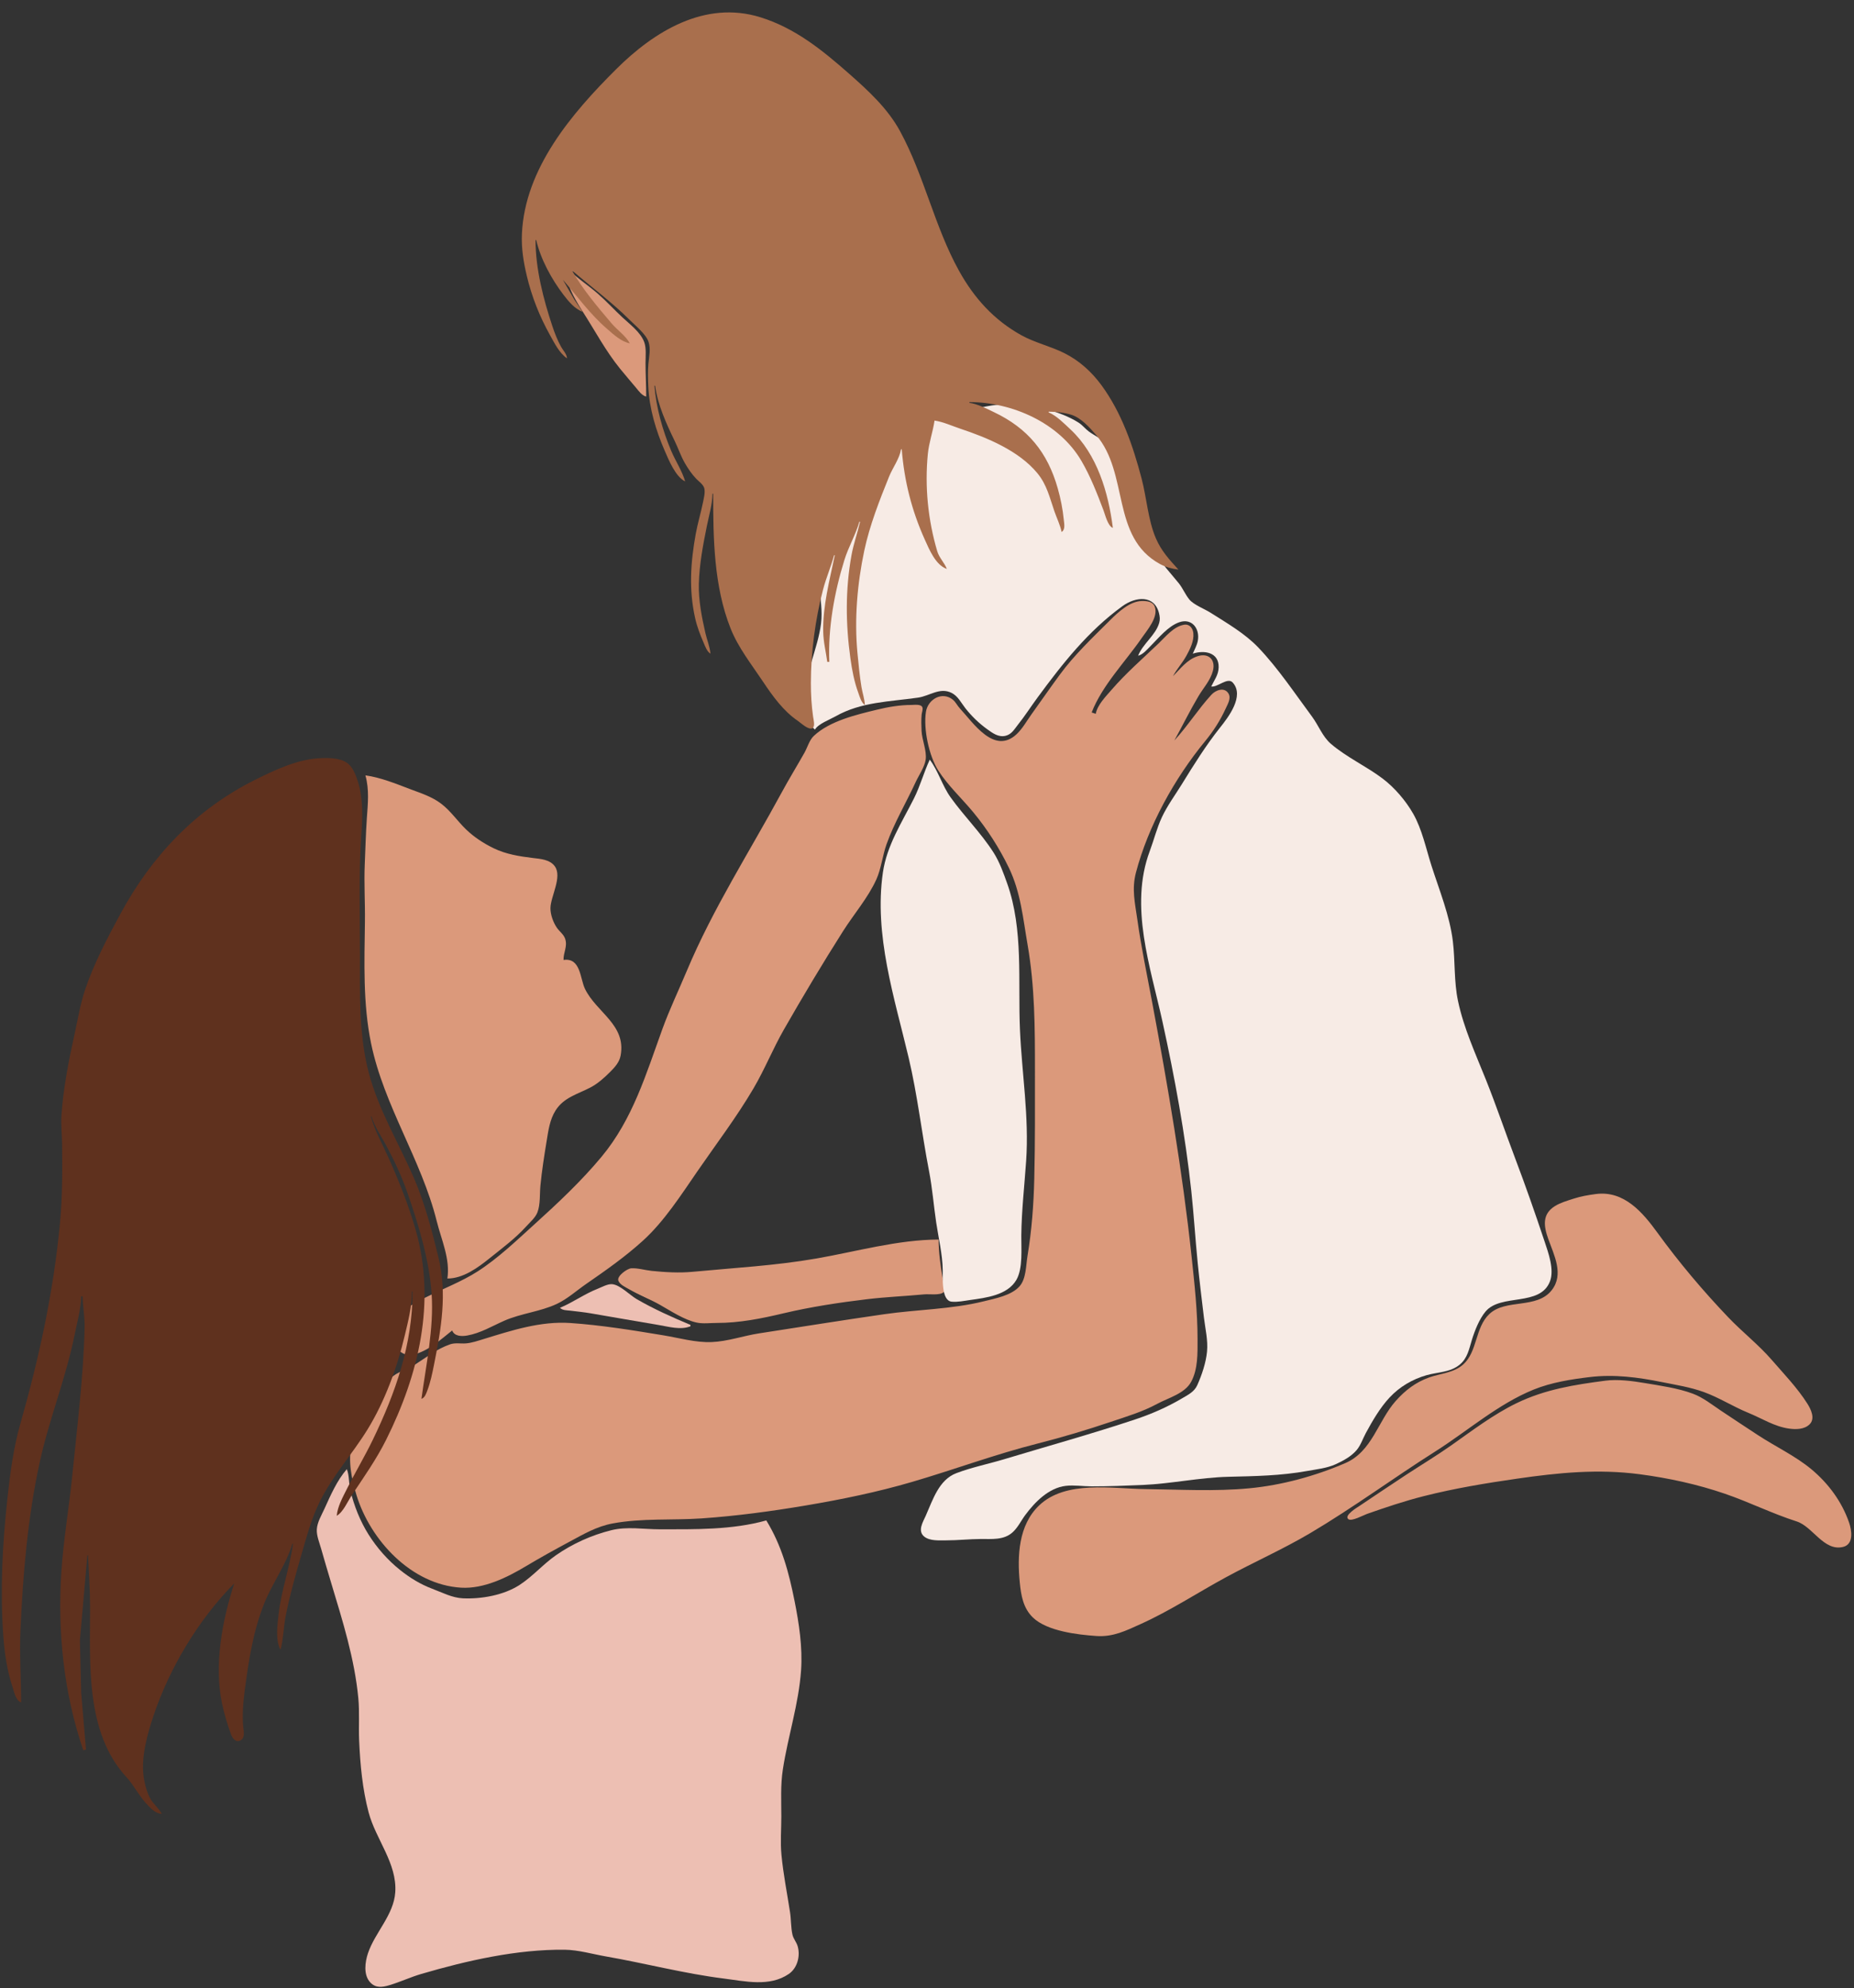 <?xml version="1.0" encoding="UTF-8"?><svg xmlns="http://www.w3.org/2000/svg" xmlns:xlink="http://www.w3.org/1999/xlink" height="769.5" preserveAspectRatio="xMidYMid meet" version="1.0" viewBox="49.7 15.5 718.0 769.5" width="718.0" zoomAndPan="magnify"><rect x="49.7" y="15.5" width="718.0" height="769.5" fill="#333333" stroke="none"/><g id="change1_1"><path d="m 290.906,511.602 c 1.331,2.463 4.442,3.852 6.879,5.091 3.114,1.585 6.392,2.723 9.525,4.239 3.186,1.54 6.421,3.627 9.79,4.694 -1.593,-2.254 -4.122,-3.662 -6.35,-5.218 -5.956,-4.162 -12.525,-7.877 -19.844,-8.805 m -24.342,10.054 c 1.008,1.029 2.59,0.934 3.969,1.101 2.648,0.315 5.308,0.595 7.938,1.037 8.737,1.474 17.452,3.061 26.194,4.498 3.971,0.654 8.604,2.069 12.435,0.508 v -0.529 c -6.935,-2.887 -14.42,-6.244 -20.902,-10.022 -2.596,-1.511 -6.456,-5.572 -9.525,-5.744 -1.738,-0.098 -3.966,1.172 -5.556,1.797 -5.085,1.998 -9.512,5.257 -14.552,7.355 m -78.846,57.679 v 0.794 h 0.265 l -0.265,-0.794 m 0.265,1.852 c 0.158,7.641 3.065,15.915 6.805,22.49 1.276,2.244 2.546,4.966 4.572,6.615 l -7.141,-15.875 -4.236,-13.229 m -3.969,2.91 c -3.853,4.453 -6.254,10.046 -8.67,15.346 -1.125,2.466 -2.777,5.175 -2.947,7.938 -0.149,2.426 0.984,5.101 1.639,7.408 1.281,4.514 2.613,9.001 3.966,13.494 4.405,14.621 9.01,29.173 10.464,44.45 0.519,5.458 0.08,10.933 0.32,16.404 0.407,9.29 1.278,18.743 3.663,27.781 2.752,10.433 11.097,19.748 10.326,30.956 -0.605,8.782 -7.84,15.52 -10.559,23.548 -1.156,3.416 -1.848,8.422 0.88,11.327 2.105,2.246 4.64,1.894 7.321,1.098 4.215,-1.249 8.217,-3.141 12.435,-4.376 17.648,-5.167 37.098,-9.591 55.562,-9.372 5.286,0.064 10.687,1.677 15.875,2.58 15.266,2.651 30.414,6.662 45.773,8.575 8.123,1.011 17.653,3.339 25.133,-1.789 3.323,-2.281 4.503,-6.948 3.432,-10.689 -0.455,-1.59 -1.675,-2.94 -2.027,-4.498 -0.627,-2.789 -0.505,-5.882 -0.945,-8.731 -1.151,-7.448 -2.609,-14.708 -3.323,-22.225 -0.471,-4.95 -0.042,-9.864 -0.045,-14.817 -0.003,-6.173 -0.349,-12.097 0.601,-18.256 1.982,-12.827 6.157,-25.36 7.048,-38.365 0.606,-8.845 -0.786,-18.068 -2.516,-26.723 -2.236,-11.173 -4.927,-21.373 -10.954,-31.221 -13.208,3.715 -27.667,3.44 -41.275,3.44 -6.249,0 -12.634,-1.167 -18.785,0.365 -7.623,1.894 -14.986,5.212 -21.431,9.7 -4.938,3.437 -8.934,8.139 -14.023,11.446 -6.13,3.985 -14.749,5.519 -21.96,5.202 -4.19,-0.185 -8.059,-2.267 -11.906,-3.707 -4.524,-1.693 -8.671,-4.241 -12.435,-7.25 -4.765,-3.805 -8.897,-8.49 -12.157,-13.639 -3.323,-5.247 -5.661,-11.176 -7.123,-17.198 -0.621,-2.556 -0.364,-5.837 -1.357,-8.202 m 102.658,18.521 v 0.265 c 18.637,-0.799 36.991,-0.513 55.562,-2.91 -1.257,-0.527 -2.876,-0.394 -4.233,-0.651 -6.691,-1.262 -12.29,-0.992 -19.05,-0.185 -10.668,1.278 -21.569,2.635 -32.279,3.482 m -1.058,0.265 v 0.265 h 0.794 l -0.794,-0.265 m -8.467,3.175 8.202,-2.646 c -2.963,-0.9 -6.371,0.101 -8.202,2.646 m -77.787,4.498 0.265,0.265 z" fill="#edbfb3"/></g><g><g id="change2_1"><path d="m 269.003,114.769 c -2.146,7.26 2.736,15.683 6.429,21.431 4.715,7.338 8.811,15.109 14.37,21.96 2.029,2.501 4.146,4.936 6.21,7.408 1.117,1.338 2.209,2.951 3.948,3.44 0,-4.334 -0.265,-8.643 -0.265,-12.965 0,-2.506 0.37,-5.832 -0.527,-8.202 -1.439,-3.8 -5.596,-6.873 -8.469,-9.549 -3.212,-2.993 -6.215,-6.281 -9.525,-9.16 -3.784,-3.292 -8.08,-6.069 -11.642,-9.601 l 3.44,1.587 c 1.667,-1.894 3.463,-0.749 5.556,-0.265 -1.955,-2.201 -6.67,-5.394 -9.525,-6.085 m 9.79,6.085 0.265,0.265 -0.265,-0.265 m 0.265,3.175 10.319,9.26 h 0.265 l 0.529,-0.529 v -0.265 c -3.172,-3.035 -6.829,-7.111 -11.113,-8.467 m 225.425,178.065 c 3.156,-5.691 6.054,-11.61 9.379,-17.198 1.91,-3.209 4.625,-6.096 5.575,-9.79 1.103,-4.286 -1.714,-7.014 -5.958,-5.622 -4.114,1.347 -6.599,4.805 -9.525,7.739 1.492,-2.805 3.68,-5.157 5.21,-7.938 1.405,-2.559 3.006,-5.722 2.683,-8.731 -0.214,-1.975 -1.5,-3.646 -3.659,-3.249 -4.024,0.739 -7.017,4.555 -9.79,7.208 -6.152,5.884 -12.687,11.546 -18.256,18.002 -2.209,2.561 -5.472,5.821 -6.085,9.26 l -1.587,-0.529 c 4.088,-10.538 13.044,-19.592 19.405,-28.84 2.064,-3.001 6.596,-8.123 5.006,-12.167 -0.799,-2.027 -3.26,-2.165 -5.096,-2.117 -4.585,0.119 -9.12,4.368 -12.171,7.405 -6.784,6.751 -13.859,13.422 -19.537,21.166 -3.715,5.061 -7.31,10.239 -10.967,15.346 -1.823,2.548 -3.44,5.506 -5.744,7.649 -8.649,8.038 -16.769,-4.471 -21.95,-10.03 -0.966,-1.035 -1.587,-2.429 -2.68,-3.328 -4.159,-3.424 -9.689,-0.169 -10.443,4.651 -1.035,6.63 1.175,17.132 4.792,22.754 3.778,5.876 9.115,10.776 13.547,16.14 5.379,6.511 10.078,13.827 13.756,21.431 4.625,9.557 5.495,19.637 7.279,29.898 2.802,16.129 2.844,32.057 2.844,48.419 0,14.052 0.082,28.035 -0.262,42.069 -0.246,10.11 -0.976,19.905 -2.627,29.898 -0.595,3.598 -0.503,8.731 -2.987,11.642 -3.117,3.646 -9.514,4.821 -13.967,5.919 -12.573,3.104 -25.778,3.149 -38.629,5.001 -16.161,2.328 -32.282,4.919 -48.419,7.408 -6.088,0.942 -12.062,3.096 -18.256,3.358 -6.236,0.265 -12.668,-1.603 -18.785,-2.614 -11.882,-1.963 -23.969,-3.937 -35.983,-4.76 -11.574,-0.794 -22.765,2.892 -33.602,6.21 -2.153,0.661 -4.633,1.516 -6.879,1.68 -1.999,0.146 -4.16,-0.315 -6.085,0.352 -5.253,1.826 -9.173,5.04 -13.758,7.953 -2.563,1.63 -5.795,2.442 -8.202,4.265 -8.166,6.178 -13.947,16.476 -16.169,26.347 -1.477,6.559 -0.059,13.555 1.875,19.844 5.355,17.415 21.221,34.613 40.488,35.782 8.794,0.534 17.853,-3.958 25.135,-8.319 5.536,-3.315 11.3,-6.485 16.978,-9.533 5.472,-2.934 10.372,-5.847 16.624,-7.014 11.269,-2.103 23.011,-1.164 34.396,-1.945 13.525,-0.926 27.104,-2.765 40.481,-5.024 13.822,-2.334 27.546,-5.149 41.01,-9.086 16.29,-4.765 32.194,-10.694 48.683,-14.872 9.612,-2.434 18.934,-5.231 28.31,-8.387 6.165,-2.077 12.242,-3.866 17.992,-6.974 4.331,-2.342 10.679,-3.958 13.145,-8.549 2.643,-4.924 2.466,-10.996 2.466,-16.404 0,-10.861 -1.183,-21.492 -2.336,-32.279 -3.527,-32.927 -9.189,-65.881 -15.288,-98.425 -1.984,-10.594 -4.194,-21.069 -5.694,-31.75 -0.918,-6.525 -2.238,-11.761 -0.527,-18.256 4.77,-18.079 14.936,-36.409 26.776,-50.8 3.281,-3.987 5.85,-8.012 7.998,-12.7 0.778,-1.701 2.183,-3.966 1.013,-5.81 -1.622,-2.556 -4.958,-1.236 -6.575,0.529 -5.122,5.591 -9.205,12.115 -14.364,17.716 m -0.529,-24.871 -0.794,1.058 0.794,-1.058 m -300.038,258.498 c -0.809,3.246 3.26,4.633 5.821,4.053 5.726,-1.294 10.611,-5.797 15.081,-9.345 0.863,2.315 3.734,2.323 5.821,1.955 5.135,-0.908 9.583,-3.617 14.287,-5.696 6.536,-2.889 13.983,-3.524 20.373,-6.519 4.17,-1.955 7.615,-5.125 11.377,-7.723 7.649,-5.286 15.052,-10.47 21.96,-16.722 8.276,-7.488 14.851,-17.769 21.175,-26.943 7.345,-10.657 15.102,-20.833 21.685,-32.015 4.36,-7.408 7.509,-15.33 11.758,-22.754 7.355,-12.856 14.983,-25.593 22.918,-38.1 4.154,-6.546 9.763,-13.039 12.941,-20.108 1.86,-4.133 2.36,-9.176 3.897,-13.494 2.99,-8.403 7.57,-16.002 11.277,-24.077 1.199,-2.611 3.5,-5.884 3.903,-8.731 0.489,-3.45 -1.439,-7.599 -1.593,-11.113 -0.09,-2.066 -0.172,-4.292 0.034,-6.35 0.085,-0.847 0.598,-2.003 0.265,-2.831 -0.521,-1.289 -3.201,-0.873 -4.278,-0.873 -4.419,0 -8.951,0.778 -13.229,1.818 -7.972,1.937 -18.365,4.339 -24.551,10.189 -1.701,1.609 -2.466,4.495 -3.606,6.514 -2.9,5.13 -5.995,10.165 -8.803,15.346 -12.438,22.939 -26.628,44.937 -36.748,69.056 -3.114,7.427 -6.712,14.946 -9.451,22.49 -6.334,17.433 -11.475,34.93 -23.585,49.477 -7.734,9.295 -16.846,17.875 -25.813,25.974 -7.082,6.395 -14.157,13.245 -22.225,18.412 -12.26,7.853 -29.358,11.173 -37.69,24.141 -1.46,2.273 -1.546,6.694 2.236,6.54 1.823,-0.074 3.326,-1.625 4.763,-2.572 m 162.983,-239.977 1.058,-0.529 -1.058,0.529 m 137.583,6.35 -0.265,0.265 0.265,-0.265 m -313.267,13.494 c 1.564,5.564 0.941,11.004 0.553,16.669 -0.402,5.879 -0.549,11.843 -0.807,17.727 -0.324,7.398 0.165,14.801 0.066,22.225 -0.207,15.557 -0.801,31.742 2.38,47.096 5.024,24.252 19.456,44.929 25.423,68.792 1.836,7.342 5.256,14.597 4.135,22.225 6.149,-0.005 11.797,-4.194 16.404,-7.885 4.792,-3.839 9.944,-7.665 14.068,-12.224 1.508,-1.667 3.597,-3.405 4.415,-5.556 1.152,-3.032 0.829,-7.109 1.141,-10.319 0.561,-5.773 1.464,-11.478 2.401,-17.198 0.673,-4.106 1.212,-8.321 3.491,-11.906 3.159,-4.972 8.451,-6.249 13.377,-8.8 2.876,-1.49 5.398,-3.741 7.673,-6.017 1.815,-1.815 3.614,-3.731 4.109,-6.35 2.267,-12.009 -9.424,-16.727 -13.83,-25.929 -1.876,-3.921 -1.632,-12.099 -8.271,-11.113 -0.09,-2.9 1.632,-5.207 0.624,-8.202 -0.577,-1.714 -2.183,-2.791 -3.183,-4.233 -1.434,-2.066 -2.547,-5.157 -2.505,-7.673 0.074,-4.477 4.63,-12.02 1.703,-16.116 -1.917,-2.683 -5.593,-2.881 -8.546,-3.241 -5.149,-0.624 -10.372,-1.453 -15.081,-3.731 -3.925,-1.9 -7.68,-4.337 -10.824,-7.385 -3.311,-3.209 -5.842,-7.046 -9.549,-9.877 -3.625,-2.768 -7.967,-4.112 -12.171,-5.704 -5.465,-2.074 -11.365,-4.49 -17.198,-5.276 m 476.515,162.036 c -3.019,0.4 -5.826,0.881 -8.731,1.828 -2.387,0.778 -4.998,1.513 -7.144,2.857 -5.006,3.133 -4.307,7.766 -2.564,12.666 2.26,6.353 6.162,13.692 1.365,19.844 -5.802,7.437 -17.83,3.209 -24.201,9.271 -5.535,5.265 -4.524,14.489 -10.078,19.481 -3.659,3.291 -8.8,3.461 -13.205,5.035 -5.196,1.855 -9.268,4.979 -12.92,9.075 -6.982,7.837 -9.115,19.598 -19.624,24.111 -11.61,4.985 -24.453,8.512 -37.042,9.71 -13.518,1.289 -26.95,0.468 -40.481,0.31 -12.803,-0.153 -30.708,-3.49 -41.01,6.361 -7.985,7.633 -8.485,19.574 -7.453,29.887 0.495,4.937 1.32,9.85 5.083,13.47 5.493,5.281 17.293,6.644 24.596,7.144 6.501,0.445 11.451,-2.066 17.198,-4.657 11.282,-5.083 21.894,-12.06 32.808,-17.992 10.8,-5.868 22.244,-10.925 32.808,-17.174 16.563,-9.8 32.155,-21.304 48.419,-31.604 12.496,-7.916 24.291,-18.349 38.1,-23.945 6.808,-2.757 14.438,-3.971 21.696,-4.839 9.533,-1.143 18.688,0.071 28.046,1.955 5.403,1.087 10.935,1.953 16.14,3.836 6.03,2.185 11.295,5.625 17.198,8.03 5.302,2.159 10.12,5.347 15.875,6.13 2.619,0.357 5.81,0.331 7.848,-1.614 2.331,-2.225 0.587,-5.847 -0.82,-8.062 -3.892,-6.128 -9.057,-11.47 -13.795,-16.933 -5.104,-5.887 -11.377,-10.766 -16.769,-16.404 -9.803,-10.25 -19.151,-21.328 -27.488,-32.808 -5.678,-7.818 -12.917,-16.409 -23.852,-14.97 M 413.201,495.24 c -15.841,0.045 -31.848,4.646 -47.36,7.342 -15.938,2.77 -31.843,3.612 -47.89,5.138 -5.265,0.5 -10.626,0.172 -15.875,-0.355 -2.556,-0.257 -5.379,-1.151 -7.938,-0.995 -1.521,0.093 -5.591,2.982 -4.979,4.744 0.545,1.58 2.842,2.598 4.186,3.365 3.866,2.201 8.027,3.821 11.906,6.006 4.318,2.437 9.393,5.85 14.287,6.895 2.408,0.513 5.218,0.138 7.673,0.138 8.93,0 17.301,-1.688 25.929,-3.736 10.496,-2.49 21.574,-4.165 32.279,-5.448 7.374,-0.886 14.835,-1.18 22.225,-1.884 1.889,-0.18 6.009,0.484 7.512,-0.836 1.008,-0.884 -0.198,-4.149 -0.389,-5.294 -0.826,-4.977 -1.566,-10.036 -1.566,-15.081 m 258.233,54.615 c -12.007,1.577 -23.326,3.347 -34.396,8.705 -9.006,4.36 -17.24,10.655 -25.4,16.394 -5.591,3.932 -11.472,7.474 -17.198,11.213 -6.125,3.998 -12.168,8.115 -18.256,12.173 -0.812,0.54 -6.088,3.649 -4.326,5.104 1.238,1.024 5.892,-1.545 7.236,-2.016 7.252,-2.54 14.499,-4.982 21.96,-6.871 12.02,-3.043 23.99,-5.016 36.248,-6.784 15.965,-2.302 31.25,-3.826 47.36,-1.707 11.237,1.479 22.339,3.887 33.073,7.562 9.406,3.223 18.283,7.678 27.781,10.71 6.212,1.984 10.546,11.708 17.992,9.853 4.178,-1.04 3.321,-6.432 2.291,-9.414 -2.797,-8.083 -7.948,-15.057 -14.462,-20.521 -6.263,-5.255 -14.071,-8.877 -20.902,-13.367 -4.763,-3.127 -9.554,-6.273 -14.287,-9.438 -3.458,-2.312 -6.916,-5.093 -10.848,-6.559 -5.874,-2.185 -12.594,-3.093 -18.769,-4.136 -4.654,-0.786 -10.351,-1.524 -15.097,-0.902 m -179.917,7.033 -0.265,0.265 z" fill="#db997b"/></g><g id="change3_1"><path d="m 365.312,297.861 c 1.249,-2.201 5.736,-3.85 7.938,-5.101 9.911,-5.638 20.992,-5.67 32.015,-7.263 4.456,-0.643 8.409,-4.112 12.965,-1.823 2.492,1.249 3.709,3.884 5.368,5.985 2.379,3.011 5.271,5.81 8.39,8.049 2.135,1.535 4.389,3.233 7.144,2.561 2.342,-0.572 3.352,-2.487 4.763,-4.26 2.723,-3.418 5.053,-7.067 7.641,-10.583 9.641,-13.102 19.566,-25.7 32.84,-35.325 5.194,-3.766 12.419,-4.429 14.19,2.781 0.315,1.284 0.423,2.415 0.053,3.704 -1.379,4.778 -6.382,8.084 -8.157,12.7 1.95,-0.532 3.373,-2.32 4.763,-3.704 3.207,-3.19 6.776,-7.695 11.113,-9.237 4.905,-1.744 8.094,2.408 7.244,7.12 -0.328,1.823 -1.251,3.342 -1.953,5.027 4.389,-1.482 10.165,-0.577 10.02,5.292 -0.074,2.969 -1.672,4.874 -2.876,7.408 2.379,0.46 6.331,-3.752 8.332,-1.524 4.675,5.21 -1.789,13.499 -4.892,17.399 -5.514,6.927 -10.197,14.444 -14.832,21.96 -2.582,4.186 -5.588,8.236 -7.686,12.7 -1.976,4.207 -3.119,8.877 -4.747,13.229 -7.961,21.302 0.286,44.752 4.929,65.881 4.736,21.564 8.826,43.659 11.179,65.617 0.992,9.26 1.545,18.523 2.471,27.781 0.706,7.075 1.556,14.108 2.413,21.167 0.524,4.339 1.627,8.837 1.201,13.229 -0.421,4.334 -2.008,9.006 -3.776,12.965 -1.164,2.606 -3.638,3.765 -5.969,5.146 -5.606,3.323 -11.808,6.022 -17.992,8.083 -16.751,5.583 -33.885,10.324 -50.8,15.42 -6.186,1.863 -12.47,3.109 -18.521,5.397 -6.805,2.577 -9.126,10.332 -11.869,16.489 -1.093,2.447 -3.294,5.898 -0.556,8.091 2.162,1.73 5.861,1.434 8.456,1.434 4.514,0 8.996,-0.508 13.494,-0.529 4.188,-0.021 8.766,0.474 12.147,-2.503 2.132,-1.879 3.321,-4.516 4.987,-6.757 3.794,-5.101 9.11,-10.517 15.674,-11.3 3.207,-0.384 6.795,0.188 10.054,0.188 6.599,0 13.25,-0.251 19.844,-0.54 11.054,-0.484 22.013,-2.889 33.073,-3.162 10.462,-0.254 20.307,-0.397 30.692,-2.273 3.625,-0.654 7.459,-1.048 10.848,-2.574 2.902,-1.31 6.059,-3.022 8.147,-5.474 1.595,-1.873 2.413,-4.466 3.577,-6.615 2.558,-4.718 5.527,-9.824 9.202,-13.758 3.873,-4.146 8.829,-7.067 14.264,-8.617 4.424,-1.262 9.239,-1.05 12.965,-4.17 2.934,-2.455 3.548,-5.958 4.614,-9.438 1.095,-3.58 2.916,-8.221 5.353,-11.089 5.956,-7.014 21.143,-1.725 24.921,-11.665 1.728,-4.548 -0.638,-11.023 -2.08,-15.346 -3.617,-10.84 -7.377,-21.593 -11.427,-32.279 -3.839,-10.126 -7.303,-20.365 -11.327,-30.427 -3.993,-9.98 -8.559,-19.868 -10.792,-30.427 -1.611,-7.62 -1.061,-15.335 -1.984,-23.019 -1.198,-10.004 -5.244,-19.812 -8.3,-29.369 -2.101,-6.58 -3.638,-14.086 -7.083,-20.108 -2.873,-5.024 -7.173,-10.067 -11.793,-13.56 -6.448,-4.879 -13.93,-8.202 -20.108,-13.507 -3.164,-2.717 -4.789,-7.162 -7.271,-10.504 -6.604,-8.895 -13.129,-18.719 -20.786,-26.723 -5.255,-5.494 -12.134,-9.433 -18.51,-13.48 -2.307,-1.464 -6.519,-3.055 -8.21,-5.115 -1.561,-1.899 -2.53,-4.326 -4.08,-6.276 -3.141,-3.947 -6.62,-7.297 -8.848,-11.906 -3.096,-6.405 -3.784,-13.513 -6.329,-20.108 -2.905,-7.523 -6.943,-15.779 -12.509,-21.695 -2.085,-2.215 -4.71,-3.262 -7.109,-5.003 -1.431,-1.038 -2.461,-2.468 -3.979,-3.441 -3.747,-2.403 -8.422,-4.104 -12.7,-5.275 -5.196,-1.422 -10.234,-2.02 -15.61,-1.888 -6.935,0.17 -13.936,2.406 -20.637,3.995 -6.686,1.585 -14.007,2.68 -19.844,6.588 -4.368,2.923 -8.184,8.463 -11.224,12.696 -7.078,9.856 -15.166,20.969 -18.37,32.808 -1.236,4.565 -2.003,9.283 -1.889,14.023 0.124,5.032 1.117,9.748 0.484,14.817 -1.217,9.787 -6.419,19.529 -6.308,29.369 0.045,3.791 0.767,9.128 3.969,11.642 m 44.45,11.642 c -2.302,4.919 -3.691,10.194 -6.152,15.081 -4.649,9.231 -10.475,18.103 -11.991,28.575 -3.506,24.199 4.45,48.413 9.972,71.702 3.421,14.436 5.085,29.35 7.906,43.921 1.27,6.564 1.781,13.237 2.76,19.844 0.907,6.144 2.455,12.263 2.532,18.521 0.034,3.037 -0.558,11.729 3.44,12.126 2.315,0.23 4.855,-0.315 7.144,-0.638 6.16,-0.868 14.473,-1.836 17.933,-7.784 2.59,-4.45 1.852,-12.208 1.91,-17.198 0.116,-9.639 1.214,-19.23 1.876,-28.84 1.177,-17.095 -1.651,-33.803 -2.394,-50.8 -0.818,-18.64 1.418,-38.724 -4.956,-56.621 -1.437,-4.03 -2.945,-8.284 -5.252,-11.906 -4.863,-7.633 -11.427,-14.084 -16.677,-21.431 -3.22,-4.503 -4.773,-10.221 -8.051,-14.552 z" fill="#f7ebe5"/></g></g><g id="change4_1"><path d="m 57.866,674.363 c 0,-9.231 -0.659,-18.531 -0.254,-27.781 0.951,-21.714 2.829,-44.037 7.51,-65.352 3.654,-16.634 10.143,-32.496 13.487,-49.212 0.96,-4.797 2.439,-9.914 2.54,-14.817 h 0.529 c 0.084,4.064 0.89,8.088 0.79,12.171 -0.47,19.177 -2.895,38.325 -4.803,57.415 -1.218,12.181 -3.329,24.302 -4.165,36.513 -1.613,23.548 0.861,47.31 8.443,69.585 l 1.058,-0.265 -1.862,-21.96 -0.495,-20.373 2.887,-32.808 h 0.265 c 0.288,6.705 0.794,13.385 0.794,20.108 0,21.815 -1.866,48.358 13.998,65.617 3.159,3.437 5.139,7.75 8.492,11.113 1.543,1.548 3.005,3.056 5.291,3.175 -1.111,-2.029 -3.043,-3.577 -4.269,-5.556 -1.467,-2.371 -2.433,-6.239 -2.794,-8.996 -0.988,-7.543 1.437,-16.198 3.8,-23.283 6.2,-18.595 17.501,-37.407 31.309,-51.329 -4.671,14.356 -7.896,31.589 -4.707,46.567 0.86,4.04 2.062,8.025 3.476,11.906 0.536,1.471 1.838,3.186 3.6,2.297 1.927,-0.971 1.277,-3.5 1.115,-5.207 -0.441,-4.633 -0.008,-9.692 0.596,-14.287 1.519,-11.554 3.208,-22.688 7.561,-33.602 3.078,-7.721 8.562,-15.084 10.848,-23.019 h 0.265 c -1.247,9.263 -4.595,18.127 -5.6,27.517 -0.459,4.292 -1.192,9.128 0.573,13.229 h 0.265 c 1.071,-4.125 1.113,-8.737 1.958,-12.965 1.612,-8.07 3.826,-15.92 6.132,-23.812 2.013,-6.89 3.877,-13.933 7.089,-20.373 4.978,-9.98 12.585,-18.357 18.406,-27.781 6.751,-10.933 11.527,-24.059 14.478,-36.513 1.355,-5.72 2.737,-10.993 2.737,-16.933 h 0.265 c 0,20.484 -6.589,39.174 -15.414,57.415 -3.126,6.458 -6.842,12.631 -10.051,19.05 -1.574,3.149 -3.592,6.757 -3.903,10.319 2.466,-1.349 4.273,-5.617 5.821,-7.938 4.658,-6.988 9.532,-13.906 13.295,-21.431 12.668,-25.337 19.417,-53.329 11.463,-81.227 -2.712,-9.512 -6.413,-18.754 -10.434,-27.781 -2.355,-5.289 -5.382,-10.53 -6.916,-16.14 h 0.265 c 1.089,3.781 3.61,7.4 5.474,10.848 3.242,5.995 6.221,12.345 8.457,18.785 4.346,12.52 8.419,25.892 9.328,39.158 0.904,13.205 -2.188,27.429 -3.945,40.481 1.307,-0.445 1.792,-1.958 2.259,-3.175 1.233,-3.209 1.936,-6.694 2.609,-10.054 2.795,-13.973 5.14,-27.427 1.712,-41.54 -2.547,-10.488 -5.375,-21.317 -9.718,-31.221 -5.891,-13.43 -13.482,-25.895 -17.265,-40.217 -3.87,-14.65 -3.409,-30.739 -3.409,-45.773 0,-15.227 -0.534,-30.599 0.506,-45.773 0.476,-6.953 0.84,-14.724 -1.393,-21.431 -0.83,-2.492 -1.909,-5.405 -4.14,-6.972 -2.976,-2.09 -7.911,-1.974 -11.377,-1.736 -8.274,0.569 -17.034,4.723 -24.342,8.377 -22.847,11.425 -39.824,29.311 -51.94,51.66 -5.105,9.417 -10.411,19.452 -13.805,29.633 -1.81,5.429 -2.728,11.091 -3.953,16.669 -2.301,10.475 -4.422,21.034 -5.156,31.75 -0.255,3.715 0.196,7.419 0.24,11.113 0.123,10.319 0.143,20.693 -0.838,30.956 -2.524,26.413 -8.016,51.763 -15.301,77.258 -2.723,9.53 -4.018,19.539 -5.071,29.369 -1.888,17.627 -2.808,34.954 -1.567,52.652 0.47,6.71 1.423,13.436 3.551,19.844 0.621,1.871 1.264,5.432 3.351,6.085 m 135.467,-227.277 -0.265,0.265 0.265,-0.265 m -29.986,165.542 -0.088,0.175 z" fill="#5f311e"/></g><g id="change5_1"><path d="m 269.268,154.192 c -0.04,-1.675 -1.511,-3.065 -2.299,-4.498 -1.386,-2.524 -2.437,-5.21 -3.345,-7.938 -3.498,-10.493 -6.526,-22.219 -6.526,-33.337 h 0.265 c 1.72,7.435 5.957,15.141 10.552,21.167 1.947,2.553 4.352,5.444 7.44,6.615 l -3.249,-4.763 -4.424,-7.673 c 5.636,6.512 10.618,13.422 17.198,19.084 2.442,2.103 5.453,4.938 8.731,5.522 -1.503,-2.817 -4.927,-5.203 -7.03,-7.673 -5.506,-6.462 -11.242,-13.236 -15.46,-20.637 7.477,6.469 15.475,12.293 22.49,19.315 2.204,2.206 6.279,5.45 7.26,8.467 0.878,2.702 0.188,5.74 -0.071,8.467 -0.27,2.829 -0.159,5.892 -0.034,8.731 0.376,8.592 2.955,17.047 6.339,24.871 1.558,3.605 4.233,10.142 7.938,11.906 -1.177,-4.084 -3.791,-7.968 -5.445,-11.906 -3.281,-7.823 -5.792,-16.652 -6.461,-25.135 h 0.265 c 1,7.427 4.379,14.762 7.604,21.431 1.357,2.806 2.328,5.746 3.887,8.467 1.236,2.158 2.675,4.283 4.395,6.085 1.005,1.055 2.77,2.235 3.156,3.704 0.429,1.617 -0.198,3.953 -0.521,5.556 -0.828,4.078 -2.058,8.073 -2.799,12.171 -1.992,11.035 -2.691,21.532 -0.222,32.544 0.743,3.322 1.939,6.41 3.286,9.525 0.624,1.445 1.283,3.36 2.646,4.233 -0.22,-2.683 -1.344,-5.315 -1.945,-7.938 -1.41,-6.152 -2.704,-12.719 -2.551,-19.05 0.185,-7.526 1.622,-15.124 3.119,-22.49 0.831,-4.094 2.082,-8.234 2.17,-12.435 h 0.265 c 0,17.296 0.246,35.771 6.734,52.123 2.963,7.472 8.152,13.994 12.581,20.637 3.699,5.548 7.906,11.393 13.494,15.169 1.167,0.788 4.191,3.741 5.707,2.77 1.048,-0.672 0.323,-3.403 0.175,-4.445 -0.619,-4.352 -0.855,-8.57 -0.855,-12.965 0,-11.89 1.707,-24.744 4.731,-36.248 1.183,-4.498 3.048,-8.775 4.265,-13.229 h 0.265 c -2.016,9.736 -4.678,19.597 -4.485,29.633 0.079,3.996 1.045,7.721 1.574,11.642 h 0.794 c -0.561,-13.086 1.95,-26.892 5.829,-39.423 1.566,-5.061 4.36,-9.772 5.813,-14.817 h 0.265 c -1.008,4.357 -2.529,8.535 -3.328,12.965 -2.405,13.348 -2.273,26.551 -0.41,39.952 0.622,4.479 1.468,8.975 3.029,13.229 0.569,1.553 1.124,3.821 2.561,4.763 -0.101,-2.307 -0.923,-4.596 -1.302,-6.879 -0.725,-4.379 -1.143,-8.816 -1.564,-13.229 -1.244,-13.074 -0.074,-26.86 2.656,-39.688 2.064,-9.688 5.876,-19.407 9.588,-28.575 1.418,-3.502 3.995,-6.812 4.643,-10.583 h 0.265 c 0.966,12.229 3.855,23.7 8.914,34.925 1.738,3.851 4.21,9.914 8.549,11.377 -0.945,-2.441 -2.961,-4.28 -3.728,-6.879 -3.593,-12.17 -4.858,-24.981 -3.635,-37.571 0.429,-4.424 1.961,-8.61 2.601,-12.965 3.397,0.502 6.802,2.09 10.054,3.175 10.406,3.472 22.632,8.523 29.776,17.198 3.707,4.502 4.755,9.473 6.615,14.817 0.923,2.648 2.196,5.177 2.768,7.938 1.511,-0.969 0.992,-3.234 0.839,-4.763 -0.413,-4.125 -1.214,-8.178 -2.349,-12.171 -3.945,-13.884 -11.544,-23.203 -24.683,-29.447 -2.995,-1.423 -6.21,-3.136 -9.525,-3.626 v -0.265 c 16.597,0.002 34.772,8.024 43.389,22.754 3.524,6.024 6.048,12.548 8.52,19.05 0.691,1.816 1.707,6.202 3.654,6.879 -1.733,-13.712 -6.077,-28.484 -16.404,-38.107 -2.45,-2.282 -5.355,-5.293 -8.467,-6.608 v -0.265 c 2.836,0.008 6.014,0.338 8.731,1.176 3.781,1.165 7.138,4.927 9.636,7.82 12.896,14.928 5.644,39.531 24.76,49.969 2.201,1.202 4.659,1.834 7.144,2.154 -3.548,-3.886 -6.636,-7.198 -8.766,-12.171 -3.008,-7.027 -3.54,-15.601 -5.49,-23.019 -3.347,-12.724 -7.731,-25.543 -15.61,-36.248 -3.802,-5.162 -8.567,-9.461 -14.319,-12.338 -5.382,-2.69 -11.404,-4.026 -16.669,-6.94 -10.581,-5.855 -18.288,-14.403 -24.114,-24.908 -9.506,-17.142 -13.436,-36.704 -22.799,-53.975 -4.786,-8.832 -12.324,-15.753 -19.762,-22.3 -10.409,-9.163 -20.915,-17.706 -34.396,-21.878 -21.5,-6.655 -41.156,5.5 -55.827,20.101 -17.1,17.019 -35.389,38.339 -36.502,63.765 -0.243,5.55 0.597,10.761 1.872,16.14 1.926,8.124 4.938,15.738 9.002,23.019 1.771,3.172 3.541,6.838 6.578,8.996 m -12.259,-46.126 -0.088,0.176 0.088,-0.176 m 14.111,11.73 -0.265,0.265 0.265,-0.265 m -3.527,3.616 -0.09,0.176 0.09,-0.176 m 115.71,92.957 -0.265,0.265 0.265,-0.265 m -0.352,0.706 -0.09,0.176 0.09,-0.176 m -9.79,12.965 -0.09,0.176 z" fill="#a96f4d"/></g></svg>